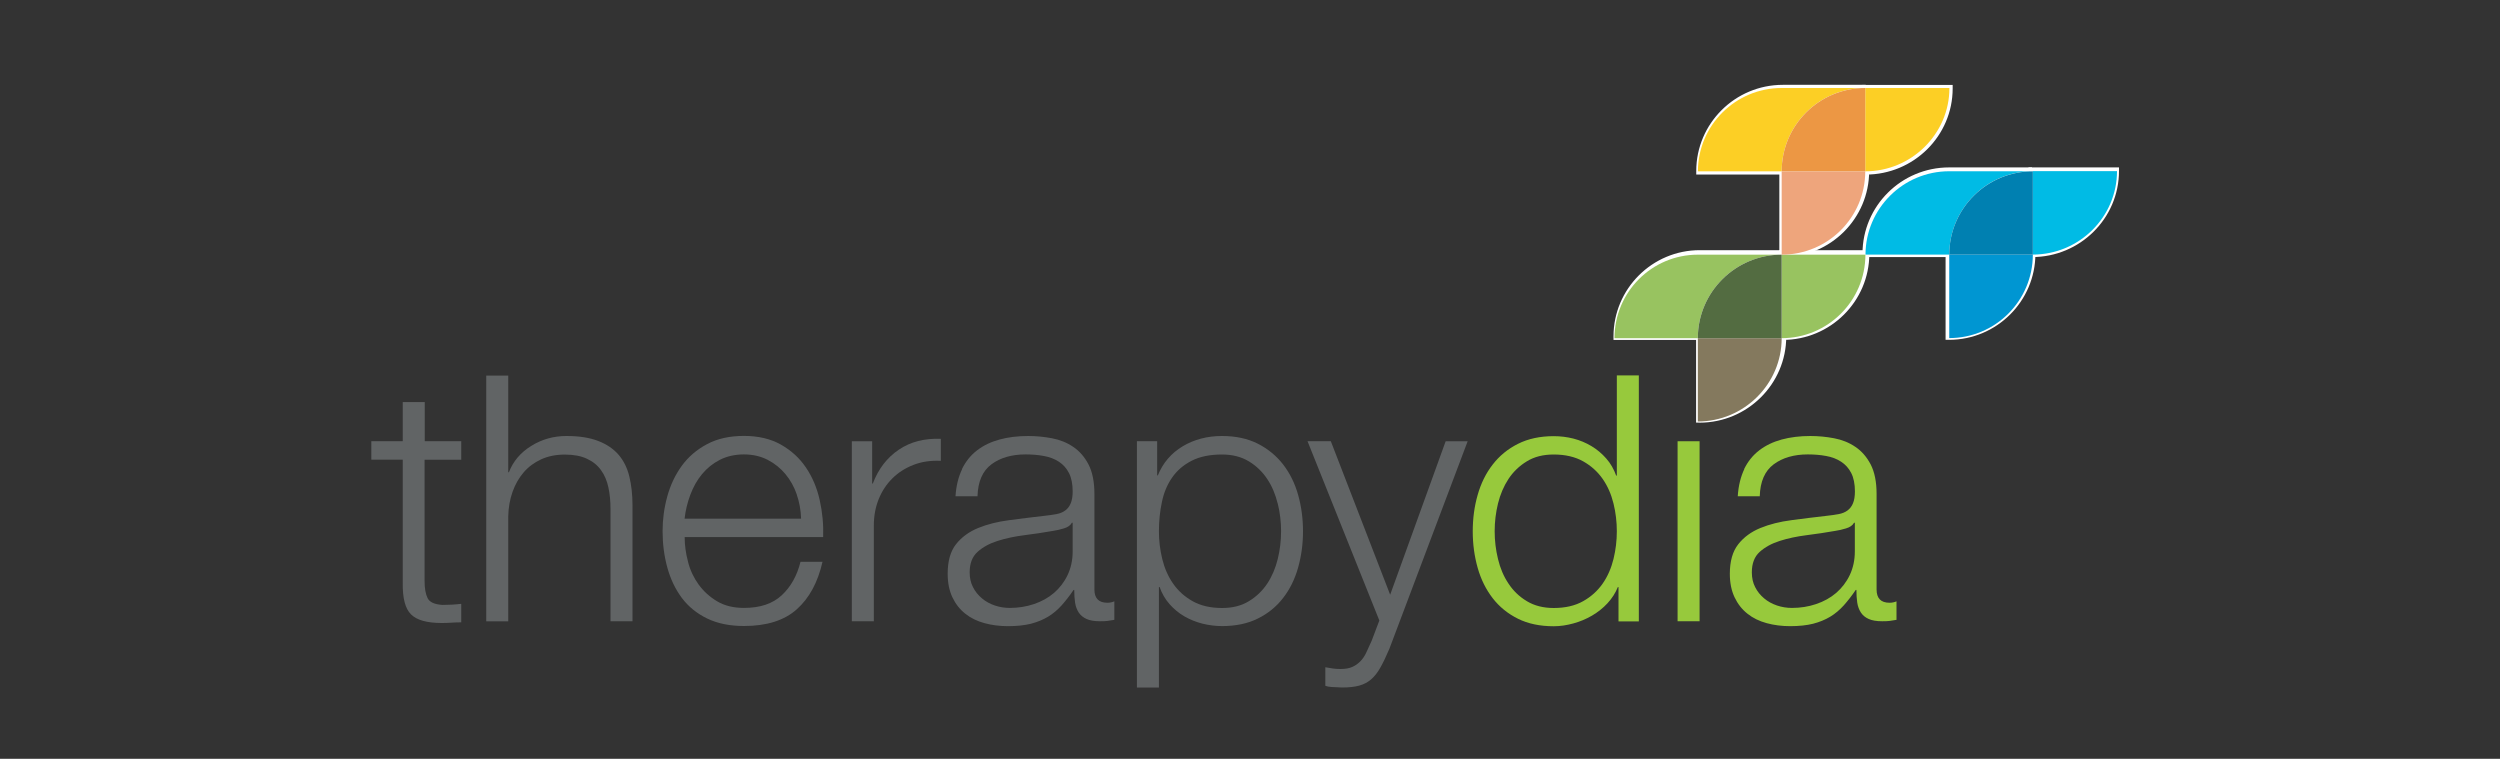 <?xml version="1.0" encoding="UTF-8"?>
<svg id="alves" xmlns="http://www.w3.org/2000/svg" viewBox="0 0 300 91.06">
  <rect x="0" y="0" width="300" height="91.06" fill="#333333" stroke="none"/>
  <defs>
    <style>
      .cls-1 {
        fill: #84795e;
      }

      .cls-2 {
        fill: #536c41;
      }

      .cls-3 {
        fill: #616465;
      }

      .cls-4 {
        fill: #fff;
      }

      .cls-5 {
        fill: #ec9744;
      }

      .cls-6 {
        fill: none;
      }

      .cls-7 {
        fill: #0096d2;
      }

      .cls-8 {
        fill: #00bbe5;
      }

      .cls-9 {
        fill: #97c93c;
      }

      .cls-10 {
        fill: #eea57c;
      }

      .cls-11 {
        fill: #fccf25;
      }

      .cls-12 {
        fill: #0080b1;
      }

      .cls-13 {
        fill: #98c360;
      }
    </style>
  </defs>
  <path class="cls-4" d="M243.84,30.85h-.42v-10.76h10.86v.42c0,5.7-4.68,10.34-10.44,10.34ZM244.26,20.93v9.09c4.97-.21,8.97-4.17,9.18-9.09h-9.18Z"/>
  <path class="cls-4" d="M213.94,40.79h-.42v-10.77h10.8v.42c0,5.71-4.66,10.35-10.39,10.35ZM214.36,30.85v9.1c4.94-.21,8.92-4.18,9.13-9.1h-9.13Z"/>
  <path class="cls-4" d="M204.37,40.79h-10.75v-.42c0-5.71,4.64-10.35,10.35-10.35h9.98v.83c-5.28,0-9.57,4.27-9.57,9.52v.42ZM194.46,39.96h9.09c.16-4.09,2.72-7.57,6.31-9.11h-5.89c-5.11,0-9.29,4.05-9.51,9.11Z"/>
  <g>
    <path class="cls-4" d="M203.95,50.29c5.48,0,9.99-4.44,9.99-9.92h-9.98v9.92Z"/>
    <path class="cls-4" d="M203.95,50.71h-.42v-10.75h10.82v.42c0,5.7-4.67,10.34-10.41,10.34ZM204.37,40.79v9.08c4.94-.21,8.93-4.17,9.14-9.08h-9.14Z"/>
  </g>
  <path class="cls-4" d="M203.96,40.37h9.98v-9.94c-5.48,0-9.98,4.45-9.98,9.94Z"/>
  <path class="cls-4" d="M223.89,20.94h-.42v-10.75h10.85v.42c0,5.7-4.68,10.34-10.44,10.34ZM224.31,11.01v9.08c4.96-.21,8.96-4.17,9.18-9.08h-9.18Z"/>
  <path class="cls-4" d="M214.36,20.94h-10.81v-.42c0-5.7,4.66-10.34,10.39-10.34h9.95v.83c-5.26,0-9.54,4.26-9.54,9.51v.42ZM204.39,20.1h9.14c.16-4.08,2.71-7.56,6.28-9.09h-5.88c-5.13,0-9.33,4.04-9.55,9.09Z"/>
  <g>
    <path class="cls-4" d="M223.89,20.52h-9.95v9.92c5.48,0,9.95-4.43,9.95-9.92Z"/>
    <path class="cls-4" d="M213.94,30.85h-.42v-10.75h10.78v.42c0,5.7-4.65,10.33-10.37,10.33ZM214.36,20.94v9.07c4.93-.21,8.9-4.17,9.11-9.07h-9.11Z"/>
  </g>
  <path class="cls-4" d="M223.89,10.6c-5.49,0-9.95,4.44-9.95,9.92h9.95v-9.92Z"/>
  <path class="cls-4" d="M234.3,30.85h-10.8v-.42c0-5.7,4.66-10.34,10.39-10.34h9.95v.83c-5.26,0-9.54,4.27-9.54,9.51v.42ZM224.34,30.02h9.14c.16-4.08,2.71-7.56,6.28-9.09h-5.88c-5.13,0-9.33,4.04-9.55,9.09Z"/>
  <g>
    <path class="cls-4" d="M233.89,40.36c5.48,0,9.95-4.44,9.95-9.93h-9.95v9.93Z"/>
    <path class="cls-4" d="M233.89,40.78h-.42v-10.76h10.78v.42c0,5.7-4.65,10.34-10.37,10.34ZM234.3,30.85v9.09c4.93-.21,8.9-4.17,9.11-9.09h-9.11Z"/>
  </g>
  <path class="cls-4" d="M233.89,30.44h9.95v-9.93c-5.48,0-9.95,4.45-9.95,9.93Z"/>
  <path class="cls-3" d="M55.35,52.95v2.22h-4.4v14.57c0,.87.12,1.54.36,2.03.24.49.83.76,1.78.82.75,0,1.51-.04,2.26-.13v2.22c-.39,0-.78.01-1.17.04-.39.03-.78.04-1.17.04-1.76,0-2.99-.34-3.68-1.03-.7-.68-1.03-1.95-1-3.79v-14.78h-3.77v-2.22h3.77v-4.69h2.64v4.69h4.4Z"/>
  <path class="cls-3" d="M60.99,45.06v11.61h.08c.5-1.31,1.4-2.37,2.68-3.16,1.28-.8,2.69-1.19,4.23-1.19s2.77.2,3.79.59c1.02.39,1.83.94,2.45,1.65.61.71,1.05,1.58,1.3,2.62.25,1.03.38,2.19.38,3.47v13.9h-2.64v-13.48c0-.92-.08-1.78-.25-2.57-.17-.8-.46-1.49-.88-2.07-.42-.59-.98-1.05-1.7-1.38-.71-.34-1.6-.5-2.66-.5s-2,.19-2.83.57c-.82.38-1.52.89-2.09,1.55-.57.66-1.02,1.44-1.34,2.34-.32.91-.5,1.89-.52,2.95v12.6h-2.64v-29.49h2.64Z"/>
  <path class="cls-3" d="M82.56,67.41c.26,1.02.69,1.93,1.28,2.74.59.81,1.33,1.48,2.22,2.01.89.53,1.97.79,3.22.79,1.93,0,3.43-.5,4.52-1.51,1.09-1.01,1.84-2.34,2.26-4.02h2.64c-.56,2.46-1.58,4.35-3.08,5.69-1.49,1.34-3.61,2.01-6.34,2.01-1.7,0-3.18-.3-4.42-.9-1.24-.6-2.25-1.42-3.04-2.47-.78-1.05-1.36-2.26-1.74-3.64-.38-1.38-.57-2.84-.57-4.37,0-1.42.19-2.82.57-4.19.38-1.37.96-2.59,1.74-3.66.78-1.07,1.79-1.94,3.04-2.6,1.24-.66,2.71-.98,4.42-.98s3.21.35,4.44,1.05c1.23.7,2.23,1.61,2.99,2.74.77,1.13,1.32,2.43,1.65,3.89.33,1.47.47,2.95.42,4.46h-16.62c0,.95.13,1.93.4,2.95ZM95.62,59.35c-.32-.92-.77-1.74-1.36-2.45-.59-.71-1.3-1.28-2.14-1.72-.84-.43-1.79-.65-2.85-.65s-2.05.22-2.89.65c-.84.43-1.55,1.01-2.14,1.72-.59.71-1.05,1.54-1.4,2.47-.35.94-.58,1.89-.69,2.87h13.98c-.03-1-.2-1.97-.52-2.89Z"/>
  <path class="cls-3" d="M104.66,52.95v5.07h.08c.67-1.76,1.71-3.11,3.12-4.06,1.41-.95,3.09-1.38,5.04-1.3v2.64c-1.2-.06-2.29.1-3.27.48-.98.38-1.82.91-2.53,1.61-.71.7-1.26,1.53-1.65,2.49-.39.96-.59,2.02-.59,3.16v11.51h-2.64v-21.6h2.43Z"/>
  <path class="cls-3" d="M115.43,56.3c.45-.92,1.05-1.67,1.82-2.26.77-.59,1.67-1.02,2.7-1.3,1.03-.28,2.18-.42,3.43-.42.95,0,1.9.09,2.85.27.95.18,1.8.52,2.55,1.03.75.5,1.37,1.21,1.84,2.11.47.91.71,2.09.71,3.54v11.47c0,1.06.52,1.59,1.55,1.59.31,0,.59-.06.84-.17v2.22c-.31.06-.58.1-.82.13-.24.03-.54.04-.9.04-.67,0-1.21-.09-1.61-.27-.4-.18-.72-.44-.94-.77-.22-.34-.37-.73-.44-1.19-.07-.46-.1-.97-.1-1.53h-.08c-.47.7-.96,1.32-1.44,1.86-.49.54-1.03,1-1.63,1.36-.6.36-1.28.64-2.05.84-.77.19-1.68.29-2.74.29-1,0-1.95-.12-2.83-.36-.88-.24-1.65-.61-2.3-1.13-.66-.52-1.17-1.17-1.55-1.97-.38-.8-.57-1.74-.57-2.83,0-1.51.33-2.69,1-3.54.67-.85,1.56-1.5,2.66-1.95,1.1-.45,2.34-.76,3.73-.94,1.38-.18,2.78-.36,4.21-.52.56-.06,1.05-.13,1.47-.21.42-.08.77-.23,1.05-.44.28-.21.5-.49.65-.86.15-.36.23-.84.23-1.42,0-.89-.15-1.63-.44-2.2-.29-.57-.7-1.03-1.21-1.36-.52-.34-1.12-.57-1.8-.69-.68-.13-1.42-.19-2.2-.19-1.67,0-3.04.4-4.1,1.19-1.06.79-1.62,2.07-1.67,3.83h-2.64c.08-1.26.35-2.34.8-3.27ZM128.62,62.74c-.17.31-.49.53-.96.67-.47.14-.89.24-1.26.29-1.12.2-2.27.37-3.45.52-1.19.15-2.27.38-3.24.69-.98.31-1.78.75-2.41,1.32-.63.57-.94,1.39-.94,2.45,0,.67.13,1.26.4,1.78.26.52.62.96,1.07,1.34.45.38.96.66,1.55.86.59.2,1.19.29,1.8.29,1,0,1.97-.15,2.89-.46.92-.31,1.72-.75,2.41-1.34.68-.59,1.23-1.3,1.63-2.14.4-.84.61-1.79.61-2.85v-3.43h-.08Z"/>
  <path class="cls-3" d="M138.86,52.95v4.1h.08c.61-1.51,1.61-2.67,2.99-3.5,1.38-.82,2.95-1.23,4.71-1.23,1.65,0,3.08.31,4.29.92,1.21.61,2.23,1.45,3.04,2.49.81,1.05,1.41,2.26,1.8,3.64.39,1.38.59,2.84.59,4.38s-.2,2.99-.59,4.37c-.39,1.38-.99,2.6-1.8,3.64-.81,1.05-1.82,1.87-3.04,2.47-1.21.6-2.64.9-4.29.9-.78,0-1.56-.1-2.34-.29-.78-.2-1.51-.49-2.18-.88-.67-.39-1.26-.88-1.78-1.47-.52-.59-.91-1.27-1.19-2.05h-.08v12.06h-2.64v-29.56h2.43ZM153.32,60.42c-.27-1.1-.68-2.09-1.26-2.95-.57-.86-1.31-1.57-2.2-2.11-.89-.54-1.97-.82-3.22-.82-1.45,0-2.67.25-3.64.75-.98.5-1.76,1.17-2.34,2.01-.59.84-1,1.82-1.23,2.93-.24,1.12-.36,2.29-.36,3.52,0,1.12.13,2.23.4,3.33.27,1.1.7,2.09,1.3,2.95.6.87,1.38,1.57,2.34,2.11.96.54,2.14.82,3.54.82,1.26,0,2.33-.27,3.22-.82.89-.54,1.63-1.25,2.2-2.11.57-.86.99-1.85,1.26-2.95.27-1.1.4-2.21.4-3.33s-.13-2.23-.4-3.33Z"/>
  <path class="cls-3" d="M159.7,52.95l7.12,18.42,6.66-18.42h2.64l-9.38,24.87c-.39.92-.75,1.68-1.09,2.28-.33.6-.71,1.07-1.11,1.42-.4.35-.88.6-1.42.75-.54.15-1.23.23-2.07.23-.53-.03-.94-.05-1.24-.06-.29-.01-.55-.06-.77-.15v-2.22c.31.06.61.1.9.15.29.04.59.06.9.06.59,0,1.07-.08,1.44-.25.38-.17.7-.4.98-.69.28-.29.52-.65.71-1.07.19-.42.4-.88.63-1.38l.92-2.43-8.62-21.52h2.8Z"/>
  <path class="cls-9" d="M194.22,74.55v-4.1h-.08c-.28.7-.69,1.34-1.23,1.93-.54.59-1.17,1.08-1.86,1.49-.7.41-1.44.72-2.24.94-.8.22-1.58.34-2.36.34-1.65,0-3.08-.3-4.29-.9-1.21-.6-2.23-1.42-3.04-2.47-.81-1.05-1.41-2.26-1.8-3.64-.39-1.38-.59-2.84-.59-4.37s.19-2.99.59-4.38c.39-1.38.99-2.6,1.8-3.64.81-1.05,1.82-1.88,3.04-2.49,1.21-.61,2.64-.92,4.29-.92.81,0,1.6.1,2.36.29.77.2,1.49.5,2.16.9.67.4,1.26.9,1.78,1.49.52.59.91,1.27,1.19,2.05h.08v-12.02h2.64v29.52h-2.43ZM179.76,67.08c.26,1.1.68,2.09,1.26,2.95.57.87,1.3,1.57,2.2,2.11.89.54,1.97.82,3.22.82,1.39,0,2.57-.27,3.54-.82.96-.54,1.74-1.25,2.34-2.11.6-.86,1.03-1.85,1.3-2.95.27-1.1.4-2.21.4-3.33s-.13-2.23-.4-3.33c-.27-1.1-.7-2.09-1.3-2.95-.6-.86-1.38-1.57-2.34-2.11-.96-.54-2.14-.82-3.54-.82-1.26,0-2.33.27-3.22.82-.89.54-1.63,1.25-2.2,2.11-.57.87-.99,1.85-1.26,2.95-.27,1.1-.4,2.21-.4,3.33s.13,2.23.4,3.33Z"/>
  <path class="cls-9" d="M203.95,52.95v21.6h-2.64v-21.6h2.64Z"/>
  <path class="cls-9" d="M209.29,56.3c.45-.92,1.05-1.67,1.82-2.26.77-.59,1.67-1.02,2.7-1.3,1.03-.28,2.18-.42,3.43-.42.95,0,1.9.09,2.85.27.95.18,1.8.52,2.55,1.03.75.5,1.37,1.21,1.84,2.11.47.91.71,2.09.71,3.54v11.47c0,1.06.52,1.59,1.55,1.59.31,0,.59-.06.84-.17v2.22c-.31.06-.58.1-.82.13-.24.03-.54.04-.9.04-.67,0-1.21-.09-1.61-.27-.41-.18-.72-.44-.94-.77-.22-.34-.37-.73-.44-1.19-.07-.46-.1-.97-.1-1.53h-.08c-.47.7-.96,1.32-1.44,1.86-.49.54-1.03,1-1.63,1.36-.6.36-1.28.64-2.05.84-.77.19-1.68.29-2.74.29-1,0-1.95-.12-2.83-.36-.88-.24-1.65-.61-2.3-1.13-.66-.52-1.17-1.17-1.55-1.97-.38-.8-.57-1.74-.57-2.83,0-1.51.34-2.69,1.01-3.54.67-.85,1.56-1.5,2.66-1.95,1.1-.45,2.34-.76,3.73-.94,1.38-.18,2.78-.36,4.21-.52.56-.06,1.05-.13,1.47-.21.42-.08.77-.23,1.05-.44.28-.21.5-.49.65-.86.15-.36.23-.84.23-1.42,0-.89-.15-1.63-.44-2.2-.29-.57-.7-1.03-1.21-1.36-.52-.34-1.12-.57-1.8-.69-.68-.13-1.42-.19-2.2-.19-1.67,0-3.04.4-4.1,1.19-1.06.79-1.62,2.07-1.67,3.83h-2.64c.08-1.26.35-2.34.79-3.27ZM222.48,62.74c-.17.31-.49.53-.96.67-.47.14-.89.24-1.26.29-1.12.2-2.27.37-3.45.52-1.19.15-2.27.38-3.24.69s-1.78.75-2.41,1.32c-.63.57-.94,1.39-.94,2.45,0,.67.13,1.26.4,1.78.26.52.62.96,1.07,1.34.45.38.96.66,1.55.86.59.2,1.19.29,1.8.29,1.01,0,1.97-.15,2.89-.46.92-.31,1.72-.75,2.41-1.34.68-.59,1.23-1.3,1.63-2.14.4-.84.61-1.79.61-2.85v-3.43h-.08Z"/>
  <g>
    <path class="cls-13" d="M213.8,40.58c5.54,0,10.04-4.48,10.05-10.02h-10.05v10.02Z"/>
    <path class="cls-13" d="M213.8,30.56h-10.05c-5.53,0-10.01,4.49-10.01,10.02h10c0-5.53,4.54-10.02,10.06-10.02Z"/>
    <path class="cls-1" d="M203.73,50.58c5.53,0,10.07-4.48,10.07-10h-10.06v10Z"/>
    <path class="cls-2" d="M203.74,40.58h10.06v-10.02c-5.53,0-10.06,4.49-10.06,10.02Z"/>
    <path class="cls-11" d="M233.93,10.56h-10.1v10c5.53,0,10.1-4.48,10.1-10Z"/>
    <path class="cls-11" d="M223.83,10.56h-10.03c-5.53,0-10.05,4.48-10.05,10h10.05c.01-5.53,4.5-10.01,10.03-10Z"/>
    <path class="cls-10" d="M223.83,20.57h-10.03v9.99c5.53,0,10.02-4.46,10.03-9.99Z"/>
    <path class="cls-5" d="M223.83,10.56c-5.53,0-10.02,4.47-10.03,10h10.03v-10Z"/>
    <path class="cls-8" d="M243.94,20.55v10c5.53,0,10.1-4.48,10.1-10.01h-10.1Z"/>
    <path class="cls-8" d="M243.94,20.55h-10.03c-5.53,0-10.03,4.47-10.05,10h10.05c.02-5.53,4.5-10,10.03-10Z"/>
    <path class="cls-7" d="M233.91,40.57c5.53,0,10.02-4.48,10.03-10.01h-10.03v10.01Z"/>
    <path class="cls-12" d="M233.91,30.56h10.03v-10c-5.53,0-10.02,4.47-10.03,10Z"/>
    <rect class="cls-6" x="192" y="5.27" width="63.45" height="48.02"/>
  </g>
</svg>